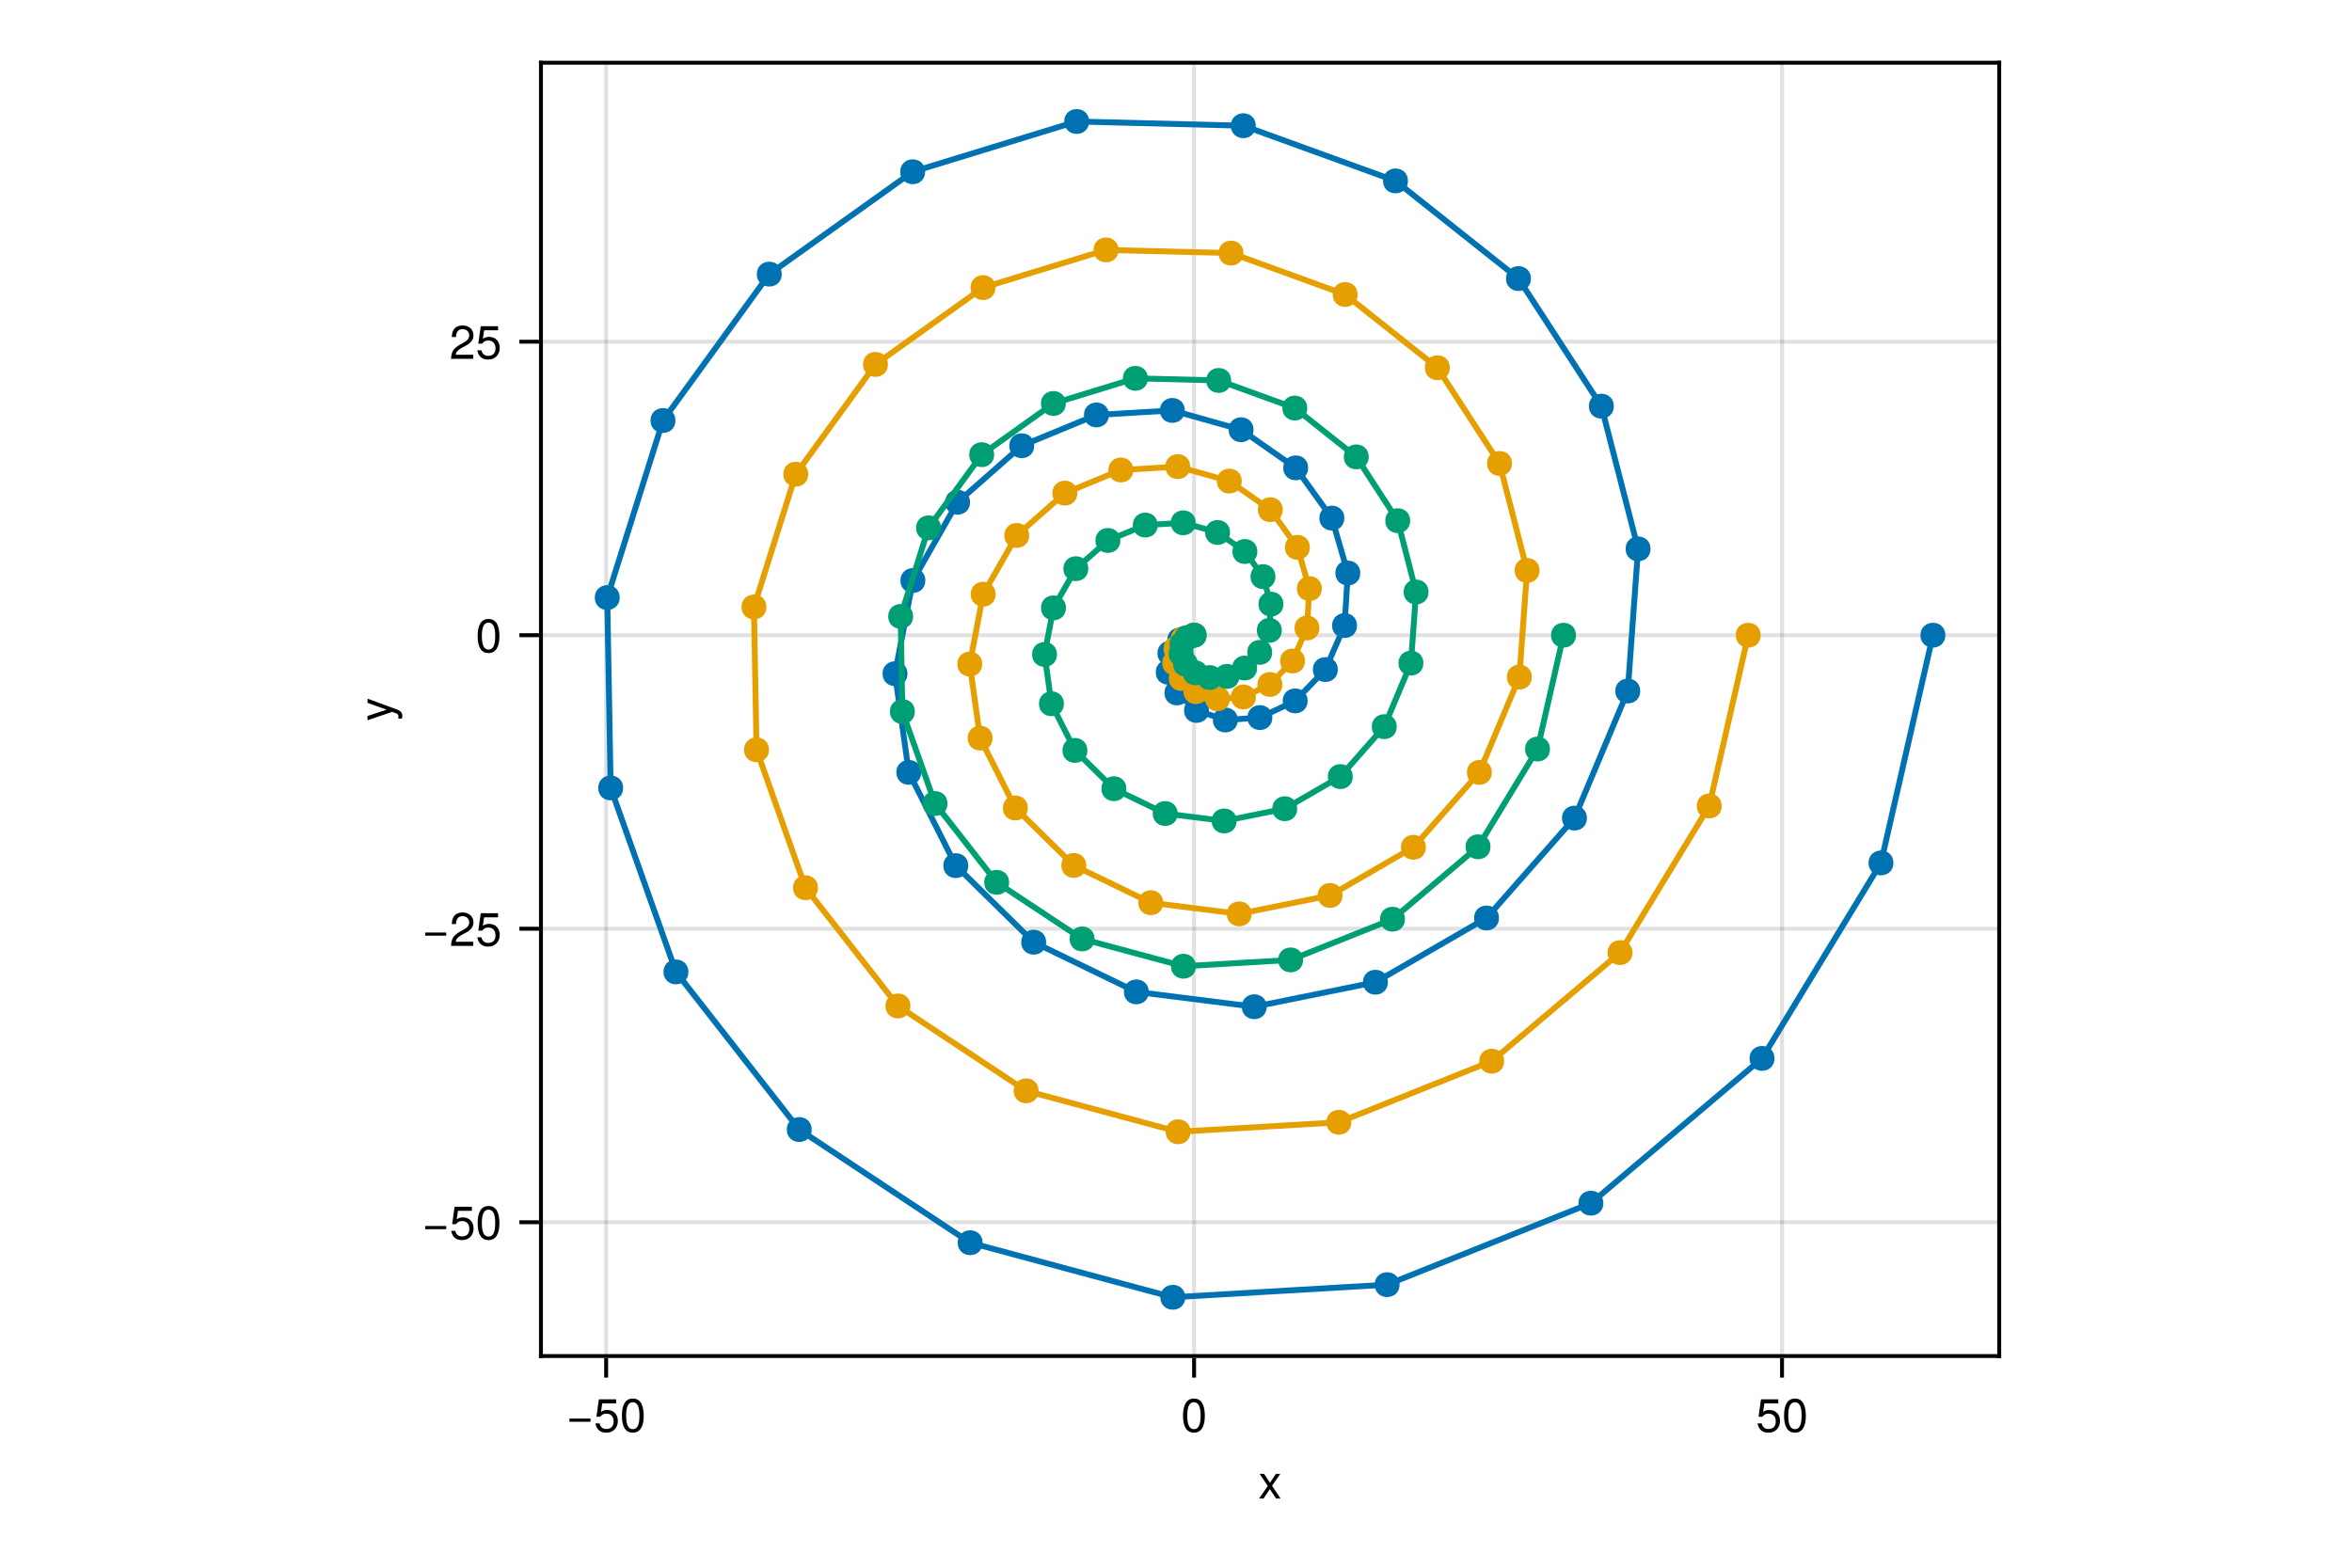 <?xml version="1.0" encoding="UTF-8"?>
<svg xmlns="http://www.w3.org/2000/svg" xmlns:xlink="http://www.w3.org/1999/xlink" width="600" height="400" viewBox="0 0 600 400">
<defs>
<g>
<g id="glyph-0-0-6cef083e">
<path d="M 5.672 0 C 5.672 0 4.516 0 4.516 0 C 4.516 0 2.938 -2.406 2.938 -2.406 C 2.938 -2.406 1.344 0 1.344 0 C 1.344 0 0.203 0 0.203 0 C 0.203 0 2.422 -3.203 2.422 -3.203 C 2.422 -3.203 0.328 -6.281 0.328 -6.281 C 0.328 -6.281 1.469 -6.281 1.469 -6.281 C 1.469 -6.281 2.969 -4.016 2.969 -4.016 C 2.969 -4.016 4.484 -6.281 4.484 -6.281 C 4.484 -6.281 5.609 -6.281 5.609 -6.281 C 5.609 -6.281 3.5 -3.25 3.5 -3.25 C 3.5 -3.25 5.672 0 5.672 0 Z M 5.672 0 "/>
</g>
<g id="glyph-1-0-6cef083e">
<path d="M 6.188 -2.594 C 6.188 -2.594 0.812 -2.594 0.812 -2.594 C 0.812 -2.594 0.812 -3.406 0.812 -3.406 C 0.812 -3.406 6.188 -3.406 6.188 -3.406 C 6.188 -3.406 6.188 -2.594 6.188 -2.594 Z M 6.188 -2.594 "/>
</g>
<g id="glyph-2-0-6cef083e">
<path d="M 6.156 -2.812 C 6.156 -1.016 4.953 0.188 3.234 0.188 C 1.734 0.188 0.766 -0.484 0.422 -2.188 C 0.422 -2.188 1.469 -2.188 1.469 -2.188 C 1.734 -1.219 2.297 -0.75 3.219 -0.75 C 4.375 -0.75 5.078 -1.453 5.078 -2.672 C 5.078 -3.938 4.359 -4.672 3.219 -4.672 C 2.562 -4.672 2.141 -4.469 1.656 -3.875 C 1.656 -3.875 0.688 -3.875 0.688 -3.875 C 0.688 -3.875 1.312 -8.328 1.312 -8.328 C 1.312 -8.328 5.719 -8.328 5.719 -8.328 C 5.719 -8.328 5.719 -7.281 5.719 -7.281 C 5.719 -7.281 2.172 -7.281 2.172 -7.281 C 2.172 -7.281 1.844 -5.094 1.844 -5.094 C 2.328 -5.453 2.812 -5.609 3.406 -5.609 C 5.047 -5.609 6.156 -4.5 6.156 -2.812 Z M 6.156 -2.812 "/>
</g>
<g id="glyph-2-1-6cef083e">
<path d="M 6.078 -4.094 C 6.078 -1.297 5.094 0.188 3.297 0.188 C 1.469 0.188 0.516 -1.297 0.516 -4.156 C 0.516 -7.016 1.469 -8.516 3.297 -8.516 C 5.141 -8.516 6.078 -7.047 6.078 -4.094 Z M 5 -4.188 C 5 -6.469 4.438 -7.578 3.297 -7.578 C 2.156 -7.578 1.594 -6.484 1.594 -4.156 C 1.594 -1.828 2.156 -0.703 3.281 -0.703 C 4.453 -0.703 5 -1.781 5 -4.188 Z M 5 -4.188 "/>
</g>
<g id="glyph-3-0-6cef083e">
<path d="M 6.078 -4.094 C 6.078 -1.297 5.094 0.188 3.297 0.188 C 1.469 0.188 0.516 -1.297 0.516 -4.156 C 0.516 -7.016 1.469 -8.516 3.297 -8.516 C 5.141 -8.516 6.078 -7.047 6.078 -4.094 Z M 5 -4.188 C 5 -6.469 4.438 -7.578 3.297 -7.578 C 2.156 -7.578 1.594 -6.484 1.594 -4.156 C 1.594 -1.828 2.156 -0.703 3.281 -0.703 C 4.453 -0.703 5 -1.781 5 -4.188 Z M 5 -4.188 "/>
</g>
<g id="glyph-3-1-6cef083e">
<path d="M 6.156 -2.812 C 6.156 -1.016 4.953 0.188 3.234 0.188 C 1.734 0.188 0.766 -0.484 0.422 -2.188 C 0.422 -2.188 1.469 -2.188 1.469 -2.188 C 1.734 -1.219 2.297 -0.75 3.219 -0.75 C 4.375 -0.75 5.078 -1.453 5.078 -2.672 C 5.078 -3.938 4.359 -4.672 3.219 -4.672 C 2.562 -4.672 2.141 -4.469 1.656 -3.875 C 1.656 -3.875 0.688 -3.875 0.688 -3.875 C 0.688 -3.875 1.312 -8.328 1.312 -8.328 C 1.312 -8.328 5.719 -8.328 5.719 -8.328 C 5.719 -8.328 5.719 -7.281 5.719 -7.281 C 5.719 -7.281 2.172 -7.281 2.172 -7.281 C 2.172 -7.281 1.844 -5.094 1.844 -5.094 C 2.328 -5.453 2.812 -5.609 3.406 -5.609 C 5.047 -5.609 6.156 -4.5 6.156 -2.812 Z M 6.156 -2.812 "/>
</g>
<g id="glyph-4-0-6cef083e">
<path d="M 6.078 -4.094 C 6.078 -1.297 5.094 0.188 3.297 0.188 C 1.469 0.188 0.516 -1.297 0.516 -4.156 C 0.516 -7.016 1.469 -8.516 3.297 -8.516 C 5.141 -8.516 6.078 -7.047 6.078 -4.094 Z M 5 -4.188 C 5 -6.469 4.438 -7.578 3.297 -7.578 C 2.156 -7.578 1.594 -6.484 1.594 -4.156 C 1.594 -1.828 2.156 -0.703 3.281 -0.703 C 4.453 -0.703 5 -1.781 5 -4.188 Z M 5 -4.188 "/>
</g>
<g id="glyph-5-0-6cef083e">
<path d="M -6.281 -5.734 C -6.281 -5.734 1.312 -2.938 1.312 -2.938 C 2.219 -2.609 2.609 -2.031 2.609 -1.312 C 2.609 -1.062 2.562 -0.859 2.453 -0.641 C 2.453 -0.641 1.562 -0.641 1.562 -0.641 C 1.609 -0.859 1.625 -1.031 1.625 -1.172 C 1.625 -1.609 1.469 -1.812 1.016 -1.984 C 1.016 -1.984 0.031 -2.359 0.031 -2.359 C 0.031 -2.359 -6.281 -0.234 -6.281 -0.234 C -6.281 -0.234 -6.281 -1.312 -6.281 -1.312 C -6.281 -1.312 -1.391 -2.922 -1.391 -2.922 C -1.391 -2.922 -6.281 -4.656 -6.281 -4.656 C -6.281 -4.656 -6.281 -5.734 -6.281 -5.734 Z M -6.281 -5.734 "/>
</g>
<g id="glyph-6-0-6cef083e">
<path d="M 6.188 -2.594 C 6.188 -2.594 0.812 -2.594 0.812 -2.594 C 0.812 -2.594 0.812 -3.406 0.812 -3.406 C 0.812 -3.406 6.188 -3.406 6.188 -3.406 C 6.188 -3.406 6.188 -2.594 6.188 -2.594 Z M 6.188 -2.594 "/>
</g>
<g id="glyph-6-1-6cef083e">
<path d="M 6.156 -2.812 C 6.156 -1.016 4.953 0.188 3.234 0.188 C 1.734 0.188 0.766 -0.484 0.422 -2.188 C 0.422 -2.188 1.469 -2.188 1.469 -2.188 C 1.734 -1.219 2.297 -0.75 3.219 -0.75 C 4.375 -0.75 5.078 -1.453 5.078 -2.672 C 5.078 -3.938 4.359 -4.672 3.219 -4.672 C 2.562 -4.672 2.141 -4.469 1.656 -3.875 C 1.656 -3.875 0.688 -3.875 0.688 -3.875 C 0.688 -3.875 1.312 -8.328 1.312 -8.328 C 1.312 -8.328 5.719 -8.328 5.719 -8.328 C 5.719 -8.328 5.719 -7.281 5.719 -7.281 C 5.719 -7.281 2.172 -7.281 2.172 -7.281 C 2.172 -7.281 1.844 -5.094 1.844 -5.094 C 2.328 -5.453 2.812 -5.609 3.406 -5.609 C 5.047 -5.609 6.156 -4.5 6.156 -2.812 Z M 6.156 -2.812 "/>
</g>
<g id="glyph-7-0-6cef083e">
<path d="M 6.078 -4.094 C 6.078 -1.297 5.094 0.188 3.297 0.188 C 1.469 0.188 0.516 -1.297 0.516 -4.156 C 0.516 -7.016 1.469 -8.516 3.297 -8.516 C 5.141 -8.516 6.078 -7.047 6.078 -4.094 Z M 5 -4.188 C 5 -6.469 4.438 -7.578 3.297 -7.578 C 2.156 -7.578 1.594 -6.484 1.594 -4.156 C 1.594 -1.828 2.156 -0.703 3.281 -0.703 C 4.453 -0.703 5 -1.781 5 -4.188 Z M 5 -4.188 "/>
</g>
<g id="glyph-8-0-6cef083e">
<path d="M 6.188 -2.594 C 6.188 -2.594 0.812 -2.594 0.812 -2.594 C 0.812 -2.594 0.812 -3.406 0.812 -3.406 C 0.812 -3.406 6.188 -3.406 6.188 -3.406 C 6.188 -3.406 6.188 -2.594 6.188 -2.594 Z M 6.188 -2.594 "/>
</g>
<g id="glyph-8-1-6cef083e">
<path d="M 6.125 -6.016 C 6.125 -4.969 5.516 -4.078 4.328 -3.438 C 4.328 -3.438 3.125 -2.797 3.125 -2.797 C 2.094 -2.188 1.703 -1.734 1.594 -1.047 C 1.594 -1.047 6.078 -1.047 6.078 -1.047 C 6.078 -1.047 6.078 0 6.078 0 C 6.078 0 0.406 0 0.406 0 C 0.5 -1.875 1.016 -2.672 2.797 -3.688 C 2.797 -3.688 3.906 -4.312 3.906 -4.312 C 4.656 -4.734 5.047 -5.312 5.047 -5.984 C 5.047 -6.906 4.328 -7.578 3.375 -7.578 C 2.328 -7.578 1.734 -6.984 1.656 -5.562 C 1.656 -5.562 0.594 -5.562 0.594 -5.562 C 0.656 -7.625 1.672 -8.516 3.406 -8.516 C 5.016 -8.516 6.125 -7.453 6.125 -6.016 Z M 6.125 -6.016 "/>
</g>
<g id="glyph-9-0-6cef083e">
<path d="M 6.156 -2.812 C 6.156 -1.016 4.953 0.188 3.234 0.188 C 1.734 0.188 0.766 -0.484 0.422 -2.188 C 0.422 -2.188 1.469 -2.188 1.469 -2.188 C 1.734 -1.219 2.297 -0.75 3.219 -0.75 C 4.375 -0.75 5.078 -1.453 5.078 -2.672 C 5.078 -3.938 4.359 -4.672 3.219 -4.672 C 2.562 -4.672 2.141 -4.469 1.656 -3.875 C 1.656 -3.875 0.688 -3.875 0.688 -3.875 C 0.688 -3.875 1.312 -8.328 1.312 -8.328 C 1.312 -8.328 5.719 -8.328 5.719 -8.328 C 5.719 -8.328 5.719 -7.281 5.719 -7.281 C 5.719 -7.281 2.172 -7.281 2.172 -7.281 C 2.172 -7.281 1.844 -5.094 1.844 -5.094 C 2.328 -5.453 2.812 -5.609 3.406 -5.609 C 5.047 -5.609 6.156 -4.5 6.156 -2.812 Z M 6.156 -2.812 "/>
</g>
<g id="glyph-10-0-6cef083e">
<path d="M 6.078 -4.094 C 6.078 -1.297 5.094 0.188 3.297 0.188 C 1.469 0.188 0.516 -1.297 0.516 -4.156 C 0.516 -7.016 1.469 -8.516 3.297 -8.516 C 5.141 -8.516 6.078 -7.047 6.078 -4.094 Z M 5 -4.188 C 5 -6.469 4.438 -7.578 3.297 -7.578 C 2.156 -7.578 1.594 -6.484 1.594 -4.156 C 1.594 -1.828 2.156 -0.703 3.281 -0.703 C 4.453 -0.703 5 -1.781 5 -4.188 Z M 5 -4.188 "/>
</g>
<g id="glyph-11-0-6cef083e">
<path d="M 6.125 -6.016 C 6.125 -4.969 5.516 -4.078 4.328 -3.438 C 4.328 -3.438 3.125 -2.797 3.125 -2.797 C 2.094 -2.188 1.703 -1.734 1.594 -1.047 C 1.594 -1.047 6.078 -1.047 6.078 -1.047 C 6.078 -1.047 6.078 0 6.078 0 C 6.078 0 0.406 0 0.406 0 C 0.5 -1.875 1.016 -2.672 2.797 -3.688 C 2.797 -3.688 3.906 -4.312 3.906 -4.312 C 4.656 -4.734 5.047 -5.312 5.047 -5.984 C 5.047 -6.906 4.328 -7.578 3.375 -7.578 C 2.328 -7.578 1.734 -6.984 1.656 -5.562 C 1.656 -5.562 0.594 -5.562 0.594 -5.562 C 0.656 -7.625 1.672 -8.516 3.406 -8.516 C 5.016 -8.516 6.125 -7.453 6.125 -6.016 Z M 6.125 -6.016 "/>
</g>
<g id="glyph-12-0-6cef083e">
<path d="M 6.156 -2.812 C 6.156 -1.016 4.953 0.188 3.234 0.188 C 1.734 0.188 0.766 -0.484 0.422 -2.188 C 0.422 -2.188 1.469 -2.188 1.469 -2.188 C 1.734 -1.219 2.297 -0.75 3.219 -0.75 C 4.375 -0.75 5.078 -1.453 5.078 -2.672 C 5.078 -3.938 4.359 -4.672 3.219 -4.672 C 2.562 -4.672 2.141 -4.469 1.656 -3.875 C 1.656 -3.875 0.688 -3.875 0.688 -3.875 C 0.688 -3.875 1.312 -8.328 1.312 -8.328 C 1.312 -8.328 5.719 -8.328 5.719 -8.328 C 5.719 -8.328 5.719 -7.281 5.719 -7.281 C 5.719 -7.281 2.172 -7.281 2.172 -7.281 C 2.172 -7.281 1.844 -5.094 1.844 -5.094 C 2.328 -5.453 2.812 -5.609 3.406 -5.609 C 5.047 -5.609 6.156 -4.5 6.156 -2.812 Z M 6.156 -2.812 "/>
</g>
</g>
</defs>
<rect x="-60" y="-40" width="720" height="480" fill="rgb(100%, 100%, 100%)" fill-opacity="1"/>
<path fill-rule="nonzero" fill="rgb(100%, 100%, 100%)" fill-opacity="1" d="M 138 346 L 510 346 L 510 16 L 138 16 Z M 138 346 "/>
<path fill="none" stroke-width="1" stroke-linecap="butt" stroke-linejoin="miter" stroke="rgb(0%, 0%, 0%)" stroke-opacity="0.12" stroke-miterlimit="1.155" d="M 154.629 346 L 154.629 16 "/>
<path fill="none" stroke-width="1" stroke-linecap="butt" stroke-linejoin="miter" stroke="rgb(0%, 0%, 0%)" stroke-opacity="0.12" stroke-miterlimit="1.155" d="M 304.613 346 L 304.613 16 "/>
<path fill="none" stroke-width="1" stroke-linecap="butt" stroke-linejoin="miter" stroke="rgb(0%, 0%, 0%)" stroke-opacity="0.12" stroke-miterlimit="1.155" d="M 454.598 346 L 454.598 16 "/>
<path fill="none" stroke-width="1" stroke-linecap="butt" stroke-linejoin="miter" stroke="rgb(0%, 0%, 0%)" stroke-opacity="0.12" stroke-miterlimit="1.155" d="M 138 311.855 L 510 311.855 "/>
<path fill="none" stroke-width="1" stroke-linecap="butt" stroke-linejoin="miter" stroke="rgb(0%, 0%, 0%)" stroke-opacity="0.12" stroke-miterlimit="1.155" d="M 138 236.965 L 510 236.965 "/>
<path fill="none" stroke-width="1" stroke-linecap="butt" stroke-linejoin="miter" stroke="rgb(0%, 0%, 0%)" stroke-opacity="0.12" stroke-miterlimit="1.155" d="M 138 162.074 L 510 162.074 "/>
<path fill="none" stroke-width="1" stroke-linecap="butt" stroke-linejoin="miter" stroke="rgb(0%, 0%, 0%)" stroke-opacity="0.12" stroke-miterlimit="1.155" d="M 138 87.184 L 510 87.184 "/>
<g fill="rgb(0%, 0%, 0%)" fill-opacity="1">
<use xlink:href="#glyph-0-0-6cef083e" x="321" y="382.344"/>
</g>
<g fill="rgb(0%, 0%, 0%)" fill-opacity="1">
<use xlink:href="#glyph-1-0-6cef083e" x="144.452" y="365.364"/>
</g>
<g fill="rgb(0%, 0%, 0%)" fill-opacity="1">
<use xlink:href="#glyph-2-0-6cef083e" x="151.46" y="365.364"/>
</g>
<g fill="rgb(0%, 0%, 0%)" fill-opacity="1">
<use xlink:href="#glyph-2-1-6cef083e" x="158.132" y="365.364"/>
</g>
<g fill="rgb(0%, 0%, 0%)" fill-opacity="1">
<use xlink:href="#glyph-3-0-6cef083e" x="301.277" y="365.364"/>
</g>
<g fill="rgb(0%, 0%, 0%)" fill-opacity="1">
<use xlink:href="#glyph-3-1-6cef083e" x="447.927" y="365.364"/>
</g>
<g fill="rgb(0%, 0%, 0%)" fill-opacity="1">
<use xlink:href="#glyph-4-0-6cef083e" x="454.599" y="365.364"/>
</g>
<g fill="rgb(0%, 0%, 0%)" fill-opacity="1">
<use xlink:href="#glyph-5-0-6cef083e" x="100.032" y="184"/>
</g>
<g fill="rgb(0%, 0%, 0%)" fill-opacity="1">
<use xlink:href="#glyph-6-0-6cef083e" x="107.648" y="316.228"/>
</g>
<g fill="rgb(0%, 0%, 0%)" fill-opacity="1">
<use xlink:href="#glyph-6-1-6cef083e" x="114.656" y="316.228"/>
</g>
<g fill="rgb(0%, 0%, 0%)" fill-opacity="1">
<use xlink:href="#glyph-7-0-6cef083e" x="121.328" y="316.228"/>
</g>
<g fill="rgb(0%, 0%, 0%)" fill-opacity="1">
<use xlink:href="#glyph-8-0-6cef083e" x="107.648" y="241.337"/>
</g>
<g fill="rgb(0%, 0%, 0%)" fill-opacity="1">
<use xlink:href="#glyph-8-1-6cef083e" x="114.656" y="241.337"/>
</g>
<g fill="rgb(0%, 0%, 0%)" fill-opacity="1">
<use xlink:href="#glyph-9-0-6cef083e" x="121.328" y="241.337"/>
</g>
<g fill="rgb(0%, 0%, 0%)" fill-opacity="1">
<use xlink:href="#glyph-10-0-6cef083e" x="121.328" y="166.446"/>
</g>
<g fill="rgb(0%, 0%, 0%)" fill-opacity="1">
<use xlink:href="#glyph-11-0-6cef083e" x="114.656" y="91.556"/>
</g>
<g fill="rgb(0%, 0%, 0%)" fill-opacity="1">
<use xlink:href="#glyph-12-0-6cef083e" x="121.328" y="91.556"/>
</g>
<path fill="none" stroke-width="1.5" stroke-linecap="butt" stroke-linejoin="miter" stroke="rgb(0%, 44.706%, 69.804%)" stroke-opacity="1" stroke-miterlimit="2" d="M 304.613 162.074 L 300.965 163.281 L 298.449 166.668 L 298.012 171.523 L 300.234 176.801 L 305.23 181.27 L 312.586 183.703 L 321.402 183.094 L 330.402 178.836 L 338.102 170.84 L 343 159.613 L 343.832 146.215 L 339.762 132.191 L 330.535 119.371 L 316.598 109.645 L 299.074 104.719 L 279.703 105.871 L 260.652 113.73 L 244.285 128.145 L 232.879 148.121 L 228.316 171.898 L 231.836 197.07 L 243.824 220.863 L 263.691 240.402 L 289.879 253.082 L 319.961 256.871 L 350.871 250.617 L 379.219 234.223 L 401.648 208.738 L 415.246 176.316 L 417.879 140.043 L 408.512 103.637 L 387.363 71.078 L 355.996 46.16 L 317.172 32.074 L 274.656 31 L 232.828 43.82 L 196.246 69.941 L 169.129 107.297 L 154.91 152.473 L 155.785 201.047 L 172.441 247.988 L 203.887 288.207 L 247.492 317.082 L 299.188 331 L 353.863 327.785 L 405.844 306.996 L 449.496 270.055 L 479.84 220.172 L 493.09 162.074 "/>
<path fill-rule="nonzero" fill="rgb(0%, 44.706%, 69.804%)" fill-opacity="1" d="M 307.785 162.074 C 307.785 157.844 301.441 157.844 301.441 162.074 C 301.441 166.301 307.785 166.301 307.785 162.074 Z M 307.785 162.074 "/>
<path fill-rule="nonzero" fill="rgb(0%, 44.706%, 69.804%)" fill-opacity="1" d="M 304.137 163.281 C 304.137 159.055 297.789 159.055 297.789 163.281 C 297.789 167.512 304.137 167.512 304.137 163.281 Z M 304.137 163.281 "/>
<path fill-rule="nonzero" fill="rgb(0%, 44.706%, 69.804%)" fill-opacity="1" d="M 301.621 166.668 C 301.621 162.438 295.277 162.438 295.277 166.668 C 295.277 170.898 301.621 170.898 301.621 166.668 Z M 301.621 166.668 "/>
<path fill-rule="nonzero" fill="rgb(0%, 44.706%, 69.804%)" fill-opacity="1" d="M 301.184 171.523 C 301.184 167.293 294.84 167.293 294.84 171.523 C 294.84 175.754 301.184 175.754 301.184 171.523 Z M 301.184 171.523 "/>
<path fill-rule="nonzero" fill="rgb(0%, 44.706%, 69.804%)" fill-opacity="1" d="M 303.41 176.801 C 303.41 172.574 297.062 172.574 297.062 176.801 C 297.062 181.031 303.41 181.031 303.41 176.801 Z M 303.41 176.801 "/>
<path fill-rule="nonzero" fill="rgb(0%, 44.706%, 69.804%)" fill-opacity="1" d="M 308.402 181.27 C 308.402 177.039 302.059 177.039 302.059 181.27 C 302.059 185.5 308.402 185.5 308.402 181.27 Z M 308.402 181.27 "/>
<path fill-rule="nonzero" fill="rgb(0%, 44.706%, 69.804%)" fill-opacity="1" d="M 315.758 183.703 C 315.758 179.473 309.41 179.473 309.41 183.703 C 309.41 187.934 315.758 187.934 315.758 183.703 Z M 315.758 183.703 "/>
<path fill-rule="nonzero" fill="rgb(0%, 44.706%, 69.804%)" fill-opacity="1" d="M 324.574 183.094 C 324.574 178.863 318.23 178.863 318.23 183.094 C 318.23 187.324 324.574 187.324 324.574 183.094 Z M 324.574 183.094 "/>
<path fill-rule="nonzero" fill="rgb(0%, 44.706%, 69.804%)" fill-opacity="1" d="M 333.574 178.836 C 333.574 174.605 327.23 174.605 327.23 178.836 C 327.23 183.066 333.574 183.066 333.574 178.836 Z M 333.574 178.836 "/>
<path fill-rule="nonzero" fill="rgb(0%, 44.706%, 69.804%)" fill-opacity="1" d="M 341.273 170.84 C 341.273 166.613 334.926 166.613 334.926 170.84 C 334.926 175.07 341.273 175.07 341.273 170.84 Z M 341.273 170.84 "/>
<path fill-rule="nonzero" fill="rgb(0%, 44.706%, 69.804%)" fill-opacity="1" d="M 346.172 159.613 C 346.172 155.383 339.828 155.383 339.828 159.613 C 339.828 163.84 346.172 163.84 346.172 159.613 Z M 346.172 159.613 "/>
<path fill-rule="nonzero" fill="rgb(0%, 44.706%, 69.804%)" fill-opacity="1" d="M 347.004 146.215 C 347.004 141.984 340.66 141.984 340.66 146.215 C 340.66 150.445 347.004 150.445 347.004 146.215 Z M 347.004 146.215 "/>
<path fill-rule="nonzero" fill="rgb(0%, 44.706%, 69.804%)" fill-opacity="1" d="M 342.934 132.191 C 342.934 127.961 336.586 127.961 336.586 132.191 C 336.586 136.422 342.934 136.422 342.934 132.191 Z M 342.934 132.191 "/>
<path fill-rule="nonzero" fill="rgb(0%, 44.706%, 69.804%)" fill-opacity="1" d="M 333.707 119.371 C 333.707 115.141 327.363 115.141 327.363 119.371 C 327.363 123.602 333.707 123.602 333.707 119.371 Z M 333.707 119.371 "/>
<path fill-rule="nonzero" fill="rgb(0%, 44.706%, 69.804%)" fill-opacity="1" d="M 319.77 109.645 C 319.77 105.414 313.426 105.414 313.426 109.645 C 313.426 113.875 319.77 113.875 319.77 109.645 Z M 319.77 109.645 "/>
<path fill-rule="nonzero" fill="rgb(0%, 44.706%, 69.804%)" fill-opacity="1" d="M 302.246 104.719 C 302.246 100.488 295.902 100.488 295.902 104.719 C 295.902 108.949 302.246 108.949 302.246 104.719 Z M 302.246 104.719 "/>
<path fill-rule="nonzero" fill="rgb(0%, 44.706%, 69.804%)" fill-opacity="1" d="M 282.875 105.871 C 282.875 101.645 276.527 101.645 276.527 105.871 C 276.527 110.102 282.875 110.102 282.875 105.871 Z M 282.875 105.871 "/>
<path fill-rule="nonzero" fill="rgb(0%, 44.706%, 69.804%)" fill-opacity="1" d="M 263.824 113.73 C 263.824 109.5 257.48 109.5 257.48 113.73 C 257.48 117.961 263.824 117.961 263.824 113.73 Z M 263.824 113.73 "/>
<path fill-rule="nonzero" fill="rgb(0%, 44.706%, 69.804%)" fill-opacity="1" d="M 247.457 128.145 C 247.457 123.914 241.113 123.914 241.113 128.145 C 241.113 132.375 247.457 132.375 247.457 128.145 Z M 247.457 128.145 "/>
<path fill-rule="nonzero" fill="rgb(0%, 44.706%, 69.804%)" fill-opacity="1" d="M 236.051 148.121 C 236.051 143.891 229.707 143.891 229.707 148.121 C 229.707 152.352 236.051 152.352 236.051 148.121 Z M 236.051 148.121 "/>
<path fill-rule="nonzero" fill="rgb(0%, 44.706%, 69.804%)" fill-opacity="1" d="M 231.488 171.898 C 231.488 167.668 225.145 167.668 225.145 171.898 C 225.145 176.125 231.488 176.125 231.488 171.898 Z M 231.488 171.898 "/>
<path fill-rule="nonzero" fill="rgb(0%, 44.706%, 69.804%)" fill-opacity="1" d="M 235.008 197.07 C 235.008 192.844 228.664 192.844 228.664 197.07 C 228.664 201.301 235.008 201.301 235.008 197.07 Z M 235.008 197.07 "/>
<path fill-rule="nonzero" fill="rgb(0%, 44.706%, 69.804%)" fill-opacity="1" d="M 246.996 220.863 C 246.996 216.633 240.652 216.633 240.652 220.863 C 240.652 225.094 246.996 225.094 246.996 220.863 Z M 246.996 220.863 "/>
<path fill-rule="nonzero" fill="rgb(0%, 44.706%, 69.804%)" fill-opacity="1" d="M 266.867 240.402 C 266.867 236.172 260.52 236.172 260.52 240.402 C 260.52 244.633 266.867 244.633 266.867 240.402 Z M 266.867 240.402 "/>
<path fill-rule="nonzero" fill="rgb(0%, 44.706%, 69.804%)" fill-opacity="1" d="M 293.051 253.082 C 293.051 248.852 286.707 248.852 286.707 253.082 C 286.707 257.309 293.051 257.309 293.051 253.082 Z M 293.051 253.082 "/>
<path fill-rule="nonzero" fill="rgb(0%, 44.706%, 69.804%)" fill-opacity="1" d="M 323.133 256.871 C 323.133 252.641 316.789 252.641 316.789 256.871 C 316.789 261.102 323.133 261.102 323.133 256.871 Z M 323.133 256.871 "/>
<path fill-rule="nonzero" fill="rgb(0%, 44.706%, 69.804%)" fill-opacity="1" d="M 354.043 250.617 C 354.043 246.391 347.699 246.391 347.699 250.617 C 347.699 254.848 354.043 254.848 354.043 250.617 Z M 354.043 250.617 "/>
<path fill-rule="nonzero" fill="rgb(0%, 44.706%, 69.804%)" fill-opacity="1" d="M 382.391 234.223 C 382.391 229.992 376.047 229.992 376.047 234.223 C 376.047 238.453 382.391 238.453 382.391 234.223 Z M 382.391 234.223 "/>
<path fill-rule="nonzero" fill="rgb(0%, 44.706%, 69.804%)" fill-opacity="1" d="M 404.82 208.738 C 404.82 204.508 398.477 204.508 398.477 208.738 C 398.477 212.969 404.82 212.969 404.82 208.738 Z M 404.82 208.738 "/>
<path fill-rule="nonzero" fill="rgb(0%, 44.706%, 69.804%)" fill-opacity="1" d="M 418.418 176.316 C 418.418 172.086 412.074 172.086 412.074 176.316 C 412.074 180.547 418.418 180.547 418.418 176.316 Z M 418.418 176.316 "/>
<path fill-rule="nonzero" fill="rgb(0%, 44.706%, 69.804%)" fill-opacity="1" d="M 421.051 140.043 C 421.051 135.812 414.707 135.812 414.707 140.043 C 414.707 144.273 421.051 144.273 421.051 140.043 Z M 421.051 140.043 "/>
<path fill-rule="nonzero" fill="rgb(0%, 44.706%, 69.804%)" fill-opacity="1" d="M 411.684 103.637 C 411.684 99.41 405.336 99.41 405.336 103.637 C 405.336 107.867 411.684 107.867 411.684 103.637 Z M 411.684 103.637 "/>
<path fill-rule="nonzero" fill="rgb(0%, 44.706%, 69.804%)" fill-opacity="1" d="M 390.539 71.078 C 390.539 66.848 384.191 66.848 384.191 71.078 C 384.191 75.309 390.539 75.309 390.539 71.078 Z M 390.539 71.078 "/>
<path fill-rule="nonzero" fill="rgb(0%, 44.706%, 69.804%)" fill-opacity="1" d="M 359.168 46.16 C 359.168 41.93 352.82 41.93 352.82 46.16 C 352.82 50.391 359.168 50.391 359.168 46.16 Z M 359.168 46.16 "/>
<path fill-rule="nonzero" fill="rgb(0%, 44.706%, 69.804%)" fill-opacity="1" d="M 320.344 32.074 C 320.344 27.844 314 27.844 314 32.074 C 314 36.305 320.344 36.305 320.344 32.074 Z M 320.344 32.074 "/>
<path fill-rule="nonzero" fill="rgb(0%, 44.706%, 69.804%)" fill-opacity="1" d="M 277.828 31 C 277.828 26.77 271.484 26.77 271.484 31 C 271.484 35.23 277.828 35.23 277.828 31 Z M 277.828 31 "/>
<path fill-rule="nonzero" fill="rgb(0%, 44.706%, 69.804%)" fill-opacity="1" d="M 236.004 43.82 C 236.004 39.59 229.656 39.59 229.656 43.82 C 229.656 48.051 236.004 48.051 236.004 43.82 Z M 236.004 43.82 "/>
<path fill-rule="nonzero" fill="rgb(0%, 44.706%, 69.804%)" fill-opacity="1" d="M 199.418 69.941 C 199.418 65.711 193.07 65.711 193.07 69.941 C 193.07 74.172 199.418 74.172 199.418 69.941 Z M 199.418 69.941 "/>
<path fill-rule="nonzero" fill="rgb(0%, 44.706%, 69.804%)" fill-opacity="1" d="M 172.301 107.297 C 172.301 103.066 165.957 103.066 165.957 107.297 C 165.957 111.527 172.301 111.527 172.301 107.297 Z M 172.301 107.297 "/>
<path fill-rule="nonzero" fill="rgb(0%, 44.706%, 69.804%)" fill-opacity="1" d="M 158.082 152.473 C 158.082 148.246 151.738 148.246 151.738 152.473 C 151.738 156.703 158.082 156.703 158.082 152.473 Z M 158.082 152.473 "/>
<path fill-rule="nonzero" fill="rgb(0%, 44.706%, 69.804%)" fill-opacity="1" d="M 158.957 201.047 C 158.957 196.816 152.613 196.816 152.613 201.047 C 152.613 205.277 158.957 205.277 158.957 201.047 Z M 158.957 201.047 "/>
<path fill-rule="nonzero" fill="rgb(0%, 44.706%, 69.804%)" fill-opacity="1" d="M 175.613 247.988 C 175.613 243.758 169.27 243.758 169.27 247.988 C 169.27 252.219 175.613 252.219 175.613 247.988 Z M 175.613 247.988 "/>
<path fill-rule="nonzero" fill="rgb(0%, 44.706%, 69.804%)" fill-opacity="1" d="M 207.059 288.207 C 207.059 283.977 200.715 283.977 200.715 288.207 C 200.715 292.438 207.059 292.438 207.059 288.207 Z M 207.059 288.207 "/>
<path fill-rule="nonzero" fill="rgb(0%, 44.706%, 69.804%)" fill-opacity="1" d="M 250.664 317.082 C 250.664 312.852 244.316 312.852 244.316 317.082 C 244.316 321.312 250.664 321.312 250.664 317.082 Z M 250.664 317.082 "/>
<path fill-rule="nonzero" fill="rgb(0%, 44.706%, 69.804%)" fill-opacity="1" d="M 302.363 331 C 302.363 326.77 296.016 326.77 296.016 331 C 296.016 335.23 302.363 335.23 302.363 331 Z M 302.363 331 "/>
<path fill-rule="nonzero" fill="rgb(0%, 44.706%, 69.804%)" fill-opacity="1" d="M 357.035 327.785 C 357.035 323.555 350.691 323.555 350.691 327.785 C 350.691 332.012 357.035 332.012 357.035 327.785 Z M 357.035 327.785 "/>
<path fill-rule="nonzero" fill="rgb(0%, 44.706%, 69.804%)" fill-opacity="1" d="M 409.016 306.996 C 409.016 302.766 402.672 302.766 402.672 306.996 C 402.672 311.223 409.016 311.223 409.016 306.996 Z M 409.016 306.996 "/>
<path fill-rule="nonzero" fill="rgb(0%, 44.706%, 69.804%)" fill-opacity="1" d="M 452.668 270.055 C 452.668 265.824 446.324 265.824 446.324 270.055 C 446.324 274.285 452.668 274.285 452.668 270.055 Z M 452.668 270.055 "/>
<path fill-rule="nonzero" fill="rgb(0%, 44.706%, 69.804%)" fill-opacity="1" d="M 483.012 220.172 C 483.012 215.941 476.668 215.941 476.668 220.172 C 476.668 224.402 483.012 224.402 483.012 220.172 Z M 483.012 220.172 "/>
<path fill-rule="nonzero" fill="rgb(0%, 44.706%, 69.804%)" fill-opacity="1" d="M 496.262 162.074 C 496.262 157.844 489.918 157.844 489.918 162.074 C 489.918 166.301 496.262 166.301 496.262 162.074 Z M 496.262 162.074 "/>
<path fill="none" stroke-width="1.5" stroke-linecap="butt" stroke-linejoin="miter" stroke="rgb(90.196%, 62.353%, 0%)" stroke-opacity="1" stroke-miterlimit="2" d="M 304.613 162.074 L 301.875 162.98 L 299.988 165.52 L 299.66 169.16 L 301.332 173.121 L 305.074 176.469 L 310.59 178.293 L 317.203 177.84 L 323.957 174.645 L 329.727 168.648 L 333.402 160.227 L 334.027 150.18 L 330.973 139.664 L 324.055 130.047 L 313.602 122.75 L 300.457 119.059 L 285.93 119.922 L 271.641 125.816 L 259.367 136.625 L 250.812 151.609 L 247.391 169.441 L 250.031 188.32 L 259.023 206.164 L 273.922 220.82 L 293.562 230.328 L 316.125 233.172 L 339.309 228.48 L 360.566 216.188 L 377.391 197.07 L 387.586 172.758 L 389.562 145.551 L 382.535 118.246 L 366.676 93.828 L 343.148 75.141 L 314.031 64.574 L 282.145 63.77 L 250.777 73.383 L 223.336 92.977 L 203 120.988 L 192.336 154.875 L 192.992 191.305 L 205.484 226.512 L 229.07 256.672 L 261.77 278.328 L 300.547 288.77 L 341.551 286.355 L 380.535 270.766 L 413.277 243.059 L 436.031 205.648 L 445.973 162.074 "/>
<path fill-rule="nonzero" fill="rgb(90.196%, 62.353%, 0%)" fill-opacity="1" d="M 307.785 162.074 C 307.785 157.844 301.441 157.844 301.441 162.074 C 301.441 166.301 307.785 166.301 307.785 162.074 Z M 307.785 162.074 "/>
<path fill-rule="nonzero" fill="rgb(90.196%, 62.353%, 0%)" fill-opacity="1" d="M 305.047 162.98 C 305.047 158.75 298.703 158.75 298.703 162.98 C 298.703 167.211 305.047 167.211 305.047 162.98 Z M 305.047 162.98 "/>
<path fill-rule="nonzero" fill="rgb(90.196%, 62.353%, 0%)" fill-opacity="1" d="M 303.16 165.52 C 303.16 161.289 296.816 161.289 296.816 165.52 C 296.816 169.75 303.16 169.75 303.16 165.52 Z M 303.16 165.52 "/>
<path fill-rule="nonzero" fill="rgb(90.196%, 62.353%, 0%)" fill-opacity="1" d="M 302.836 169.16 C 302.836 164.93 296.488 164.93 296.488 169.16 C 296.488 173.391 302.836 173.391 302.836 169.16 Z M 302.836 169.16 "/>
<path fill-rule="nonzero" fill="rgb(90.196%, 62.353%, 0%)" fill-opacity="1" d="M 304.504 173.121 C 304.504 168.891 298.156 168.891 298.156 173.121 C 298.156 177.352 304.504 177.352 304.504 173.121 Z M 304.504 173.121 "/>
<path fill-rule="nonzero" fill="rgb(90.196%, 62.353%, 0%)" fill-opacity="1" d="M 308.25 176.469 C 308.25 172.238 301.902 172.238 301.902 176.469 C 301.902 180.699 308.25 180.699 308.25 176.469 Z M 308.25 176.469 "/>
<path fill-rule="nonzero" fill="rgb(90.196%, 62.353%, 0%)" fill-opacity="1" d="M 313.766 178.293 C 313.766 174.062 307.418 174.062 307.418 178.293 C 307.418 182.523 313.766 182.523 313.766 178.293 Z M 313.766 178.293 "/>
<path fill-rule="nonzero" fill="rgb(90.196%, 62.353%, 0%)" fill-opacity="1" d="M 320.375 177.84 C 320.375 173.609 314.031 173.609 314.031 177.84 C 314.031 182.07 320.375 182.07 320.375 177.84 Z M 320.375 177.84 "/>
<path fill-rule="nonzero" fill="rgb(90.196%, 62.353%, 0%)" fill-opacity="1" d="M 327.129 174.645 C 327.129 170.414 320.781 170.414 320.781 174.645 C 320.781 178.875 327.129 178.875 327.129 174.645 Z M 327.129 174.645 "/>
<path fill-rule="nonzero" fill="rgb(90.196%, 62.353%, 0%)" fill-opacity="1" d="M 332.902 168.648 C 332.902 164.418 326.555 164.418 326.555 168.648 C 326.555 172.879 332.902 172.879 332.902 168.648 Z M 332.902 168.648 "/>
<path fill-rule="nonzero" fill="rgb(90.196%, 62.353%, 0%)" fill-opacity="1" d="M 336.574 160.227 C 336.574 155.996 330.23 155.996 330.23 160.227 C 330.23 164.457 336.574 164.457 336.574 160.227 Z M 336.574 160.227 "/>
<path fill-rule="nonzero" fill="rgb(90.196%, 62.353%, 0%)" fill-opacity="1" d="M 337.199 150.18 C 337.199 145.949 330.855 145.949 330.855 150.18 C 330.855 154.41 337.199 154.41 337.199 150.18 Z M 337.199 150.18 "/>
<path fill-rule="nonzero" fill="rgb(90.196%, 62.353%, 0%)" fill-opacity="1" d="M 334.145 139.664 C 334.145 135.434 327.801 135.434 327.801 139.664 C 327.801 143.891 334.145 143.891 334.145 139.664 Z M 334.145 139.664 "/>
<path fill-rule="nonzero" fill="rgb(90.196%, 62.353%, 0%)" fill-opacity="1" d="M 327.227 130.047 C 327.227 125.816 320.883 125.816 320.883 130.047 C 320.883 134.277 327.227 134.277 327.227 130.047 Z M 327.227 130.047 "/>
<path fill-rule="nonzero" fill="rgb(90.196%, 62.353%, 0%)" fill-opacity="1" d="M 316.773 122.75 C 316.773 118.52 310.43 118.52 310.43 122.75 C 310.43 126.98 316.773 126.98 316.773 122.75 Z M 316.773 122.75 "/>
<path fill-rule="nonzero" fill="rgb(90.196%, 62.353%, 0%)" fill-opacity="1" d="M 303.629 119.059 C 303.629 114.828 297.285 114.828 297.285 119.059 C 297.285 123.289 303.629 123.289 303.629 119.059 Z M 303.629 119.059 "/>
<path fill-rule="nonzero" fill="rgb(90.196%, 62.353%, 0%)" fill-opacity="1" d="M 289.102 119.922 C 289.102 115.691 282.758 115.691 282.758 119.922 C 282.758 124.152 289.102 124.152 289.102 119.922 Z M 289.102 119.922 "/>
<path fill-rule="nonzero" fill="rgb(90.196%, 62.353%, 0%)" fill-opacity="1" d="M 274.816 125.816 C 274.816 121.586 268.469 121.586 268.469 125.816 C 268.469 130.047 274.816 130.047 274.816 125.816 Z M 274.816 125.816 "/>
<path fill-rule="nonzero" fill="rgb(90.196%, 62.353%, 0%)" fill-opacity="1" d="M 262.539 136.625 C 262.539 132.395 256.195 132.395 256.195 136.625 C 256.195 140.855 262.539 140.855 262.539 136.625 Z M 262.539 136.625 "/>
<path fill-rule="nonzero" fill="rgb(90.196%, 62.353%, 0%)" fill-opacity="1" d="M 253.984 151.609 C 253.984 147.379 247.641 147.379 247.641 151.609 C 247.641 155.84 253.984 155.84 253.984 151.609 Z M 253.984 151.609 "/>
<path fill-rule="nonzero" fill="rgb(90.196%, 62.353%, 0%)" fill-opacity="1" d="M 250.562 169.441 C 250.562 165.211 244.219 165.211 244.219 169.441 C 244.219 173.672 250.562 173.672 250.562 169.441 Z M 250.562 169.441 "/>
<path fill-rule="nonzero" fill="rgb(90.196%, 62.353%, 0%)" fill-opacity="1" d="M 253.203 188.32 C 253.203 184.094 246.859 184.094 246.859 188.32 C 246.859 192.551 253.203 192.551 253.203 188.32 Z M 253.203 188.32 "/>
<path fill-rule="nonzero" fill="rgb(90.196%, 62.353%, 0%)" fill-opacity="1" d="M 262.195 206.164 C 262.195 201.934 255.848 201.934 255.848 206.164 C 255.848 210.395 262.195 210.395 262.195 206.164 Z M 262.195 206.164 "/>
<path fill-rule="nonzero" fill="rgb(90.196%, 62.353%, 0%)" fill-opacity="1" d="M 277.098 220.82 C 277.098 216.59 270.75 216.59 270.75 220.82 C 270.75 225.051 277.098 225.051 277.098 220.82 Z M 277.098 220.82 "/>
<path fill-rule="nonzero" fill="rgb(90.196%, 62.353%, 0%)" fill-opacity="1" d="M 296.734 230.328 C 296.734 226.098 290.391 226.098 290.391 230.328 C 290.391 234.559 296.734 234.559 296.734 230.328 Z M 296.734 230.328 "/>
<path fill-rule="nonzero" fill="rgb(90.196%, 62.353%, 0%)" fill-opacity="1" d="M 319.297 233.172 C 319.297 228.941 312.953 228.941 312.953 233.172 C 312.953 237.402 319.297 237.402 319.297 233.172 Z M 319.297 233.172 "/>
<path fill-rule="nonzero" fill="rgb(90.196%, 62.353%, 0%)" fill-opacity="1" d="M 342.48 228.48 C 342.48 224.254 336.133 224.254 336.133 228.48 C 336.133 232.711 342.48 232.711 342.48 228.48 Z M 342.48 228.48 "/>
<path fill-rule="nonzero" fill="rgb(90.196%, 62.353%, 0%)" fill-opacity="1" d="M 363.738 216.188 C 363.738 211.957 357.395 211.957 357.395 216.188 C 357.395 220.418 363.738 220.418 363.738 216.188 Z M 363.738 216.188 "/>
<path fill-rule="nonzero" fill="rgb(90.196%, 62.353%, 0%)" fill-opacity="1" d="M 380.562 197.07 C 380.562 192.844 374.219 192.844 374.219 197.07 C 374.219 201.301 380.562 201.301 380.562 197.07 Z M 380.562 197.07 "/>
<path fill-rule="nonzero" fill="rgb(90.196%, 62.353%, 0%)" fill-opacity="1" d="M 390.762 172.758 C 390.762 168.527 384.414 168.527 384.414 172.758 C 384.414 176.984 390.762 176.984 390.762 172.758 Z M 390.762 172.758 "/>
<path fill-rule="nonzero" fill="rgb(90.196%, 62.353%, 0%)" fill-opacity="1" d="M 392.734 145.551 C 392.734 141.32 386.391 141.32 386.391 145.551 C 386.391 149.781 392.734 149.781 392.734 145.551 Z M 392.734 145.551 "/>
<path fill-rule="nonzero" fill="rgb(90.196%, 62.353%, 0%)" fill-opacity="1" d="M 385.707 118.246 C 385.707 114.016 379.363 114.016 379.363 118.246 C 379.363 122.477 385.707 122.477 385.707 118.246 Z M 385.707 118.246 "/>
<path fill-rule="nonzero" fill="rgb(90.196%, 62.353%, 0%)" fill-opacity="1" d="M 369.852 93.828 C 369.852 89.598 363.504 89.598 363.504 93.828 C 363.504 98.055 369.852 98.055 369.852 93.828 Z M 369.852 93.828 "/>
<path fill-rule="nonzero" fill="rgb(90.196%, 62.353%, 0%)" fill-opacity="1" d="M 346.32 75.141 C 346.32 70.91 339.977 70.91 339.977 75.141 C 339.977 79.367 346.32 79.367 346.32 75.141 Z M 346.32 75.141 "/>
<path fill-rule="nonzero" fill="rgb(90.196%, 62.353%, 0%)" fill-opacity="1" d="M 317.203 64.574 C 317.203 60.344 310.859 60.344 310.859 64.574 C 310.859 68.805 317.203 68.805 317.203 64.574 Z M 317.203 64.574 "/>
<path fill-rule="nonzero" fill="rgb(90.196%, 62.353%, 0%)" fill-opacity="1" d="M 285.316 63.77 C 285.316 59.539 278.973 59.539 278.973 63.77 C 278.973 68 285.316 68 285.316 63.77 Z M 285.316 63.77 "/>
<path fill-rule="nonzero" fill="rgb(90.196%, 62.353%, 0%)" fill-opacity="1" d="M 253.949 73.383 C 253.949 69.152 247.602 69.152 247.602 73.383 C 247.602 77.613 253.949 77.613 253.949 73.383 Z M 253.949 73.383 "/>
<path fill-rule="nonzero" fill="rgb(90.196%, 62.353%, 0%)" fill-opacity="1" d="M 226.508 92.977 C 226.508 88.746 220.164 88.746 220.164 92.977 C 220.164 97.203 226.508 97.203 226.508 92.977 Z M 226.508 92.977 "/>
<path fill-rule="nonzero" fill="rgb(90.196%, 62.353%, 0%)" fill-opacity="1" d="M 206.172 120.988 C 206.172 116.762 199.828 116.762 199.828 120.988 C 199.828 125.219 206.172 125.219 206.172 120.988 Z M 206.172 120.988 "/>
<path fill-rule="nonzero" fill="rgb(90.196%, 62.353%, 0%)" fill-opacity="1" d="M 195.508 154.875 C 195.508 150.645 189.164 150.645 189.164 154.875 C 189.164 159.105 195.508 159.105 195.508 154.875 Z M 195.508 154.875 "/>
<path fill-rule="nonzero" fill="rgb(90.196%, 62.353%, 0%)" fill-opacity="1" d="M 196.164 191.305 C 196.164 187.074 189.82 187.074 189.82 191.305 C 189.82 195.531 196.164 195.531 196.164 191.305 Z M 196.164 191.305 "/>
<path fill-rule="nonzero" fill="rgb(90.196%, 62.353%, 0%)" fill-opacity="1" d="M 208.656 226.512 C 208.656 222.281 202.312 222.281 202.312 226.512 C 202.312 230.738 208.656 230.738 208.656 226.512 Z M 208.656 226.512 "/>
<path fill-rule="nonzero" fill="rgb(90.196%, 62.353%, 0%)" fill-opacity="1" d="M 232.242 256.672 C 232.242 252.441 225.895 252.441 225.895 256.672 C 225.895 260.902 232.242 260.902 232.242 256.672 Z M 232.242 256.672 "/>
<path fill-rule="nonzero" fill="rgb(90.196%, 62.353%, 0%)" fill-opacity="1" d="M 264.945 278.328 C 264.945 274.102 258.598 274.102 258.598 278.328 C 258.598 282.559 264.945 282.559 264.945 278.328 Z M 264.945 278.328 "/>
<path fill-rule="nonzero" fill="rgb(90.196%, 62.353%, 0%)" fill-opacity="1" d="M 303.719 288.77 C 303.719 284.539 297.371 284.539 297.371 288.77 C 297.371 293 303.719 293 303.719 288.77 Z M 303.719 288.77 "/>
<path fill-rule="nonzero" fill="rgb(90.196%, 62.353%, 0%)" fill-opacity="1" d="M 344.723 286.355 C 344.723 282.125 338.379 282.125 338.379 286.355 C 338.379 290.586 344.723 290.586 344.723 286.355 Z M 344.723 286.355 "/>
<path fill-rule="nonzero" fill="rgb(90.196%, 62.353%, 0%)" fill-opacity="1" d="M 383.707 270.766 C 383.707 266.535 377.363 266.535 377.363 270.766 C 377.363 274.992 383.707 274.992 383.707 270.766 Z M 383.707 270.766 "/>
<path fill-rule="nonzero" fill="rgb(90.196%, 62.353%, 0%)" fill-opacity="1" d="M 416.449 243.059 C 416.449 238.828 410.102 238.828 410.102 243.059 C 410.102 247.289 416.449 247.289 416.449 243.059 Z M 416.449 243.059 "/>
<path fill-rule="nonzero" fill="rgb(90.196%, 62.353%, 0%)" fill-opacity="1" d="M 439.203 205.648 C 439.203 201.418 432.859 201.418 432.859 205.648 C 432.859 209.879 439.203 209.879 439.203 205.648 Z M 439.203 205.648 "/>
<path fill-rule="nonzero" fill="rgb(90.196%, 62.353%, 0%)" fill-opacity="1" d="M 449.145 162.074 C 449.145 157.844 442.801 157.844 442.801 162.074 C 442.801 166.301 449.145 166.301 449.145 162.074 Z M 449.145 162.074 "/>
<path fill="none" stroke-width="1.5" stroke-linecap="butt" stroke-linejoin="miter" stroke="rgb(0%, 61.961%, 45.098%)" stroke-opacity="1" stroke-miterlimit="2" d="M 304.613 162.074 L 302.789 162.676 L 301.531 164.371 L 301.312 166.797 L 302.426 169.438 L 304.922 171.672 L 308.598 172.887 L 313.008 172.582 L 317.508 170.453 L 321.355 166.457 L 323.805 160.844 L 324.223 154.145 L 322.188 147.133 L 317.574 140.723 L 310.605 135.859 L 301.844 133.395 L 292.156 133.973 L 282.633 137.902 L 274.449 145.109 L 268.746 155.098 L 266.465 166.984 L 268.227 179.574 L 274.219 191.469 L 284.152 201.238 L 297.246 207.578 L 312.289 209.473 L 327.742 206.348 L 341.914 198.148 L 353.133 185.406 L 359.93 169.195 L 361.246 151.059 L 356.562 132.855 L 345.988 116.574 L 330.305 104.117 L 310.891 97.074 L 289.637 96.535 L 268.723 102.945 L 250.43 116.008 L 236.871 134.684 L 229.762 157.273 L 230.199 181.559 L 238.527 205.031 L 254.25 225.141 L 276.051 239.578 L 301.902 246.535 L 329.238 244.93 L 355.227 234.535 L 377.055 216.062 L 392.227 191.121 L 398.852 162.074 "/>
<path fill-rule="nonzero" fill="rgb(0%, 61.961%, 45.098%)" fill-opacity="1" d="M 307.785 162.074 C 307.785 157.844 301.441 157.844 301.441 162.074 C 301.441 166.301 307.785 166.301 307.785 162.074 Z M 307.785 162.074 "/>
<path fill-rule="nonzero" fill="rgb(0%, 61.961%, 45.098%)" fill-opacity="1" d="M 305.961 162.676 C 305.961 158.449 299.617 158.449 299.617 162.676 C 299.617 166.906 305.961 166.906 305.961 162.676 Z M 305.961 162.676 "/>
<path fill-rule="nonzero" fill="rgb(0%, 61.961%, 45.098%)" fill-opacity="1" d="M 304.703 164.371 C 304.703 160.141 298.359 160.141 298.359 164.371 C 298.359 168.602 304.703 168.602 304.703 164.371 Z M 304.703 164.371 "/>
<path fill-rule="nonzero" fill="rgb(0%, 61.961%, 45.098%)" fill-opacity="1" d="M 304.484 166.797 C 304.484 162.566 298.141 162.566 298.141 166.797 C 298.141 171.027 304.484 171.027 304.484 166.797 Z M 304.484 166.797 "/>
<path fill-rule="nonzero" fill="rgb(0%, 61.961%, 45.098%)" fill-opacity="1" d="M 305.598 169.438 C 305.598 165.207 299.254 165.207 299.254 169.438 C 299.254 173.668 305.598 173.668 305.598 169.438 Z M 305.598 169.438 "/>
<path fill-rule="nonzero" fill="rgb(0%, 61.961%, 45.098%)" fill-opacity="1" d="M 308.094 171.672 C 308.094 167.441 301.75 167.441 301.75 171.672 C 301.75 175.902 308.094 175.902 308.094 171.672 Z M 308.094 171.672 "/>
<path fill-rule="nonzero" fill="rgb(0%, 61.961%, 45.098%)" fill-opacity="1" d="M 311.77 172.887 C 311.77 168.656 305.426 168.656 305.426 172.887 C 305.426 177.117 311.77 177.117 311.77 172.887 Z M 311.77 172.887 "/>
<path fill-rule="nonzero" fill="rgb(0%, 61.961%, 45.098%)" fill-opacity="1" d="M 316.18 172.582 C 316.18 168.355 309.836 168.355 309.836 172.582 C 309.836 176.812 316.18 176.812 316.18 172.582 Z M 316.18 172.582 "/>
<path fill-rule="nonzero" fill="rgb(0%, 61.961%, 45.098%)" fill-opacity="1" d="M 320.68 170.453 C 320.68 166.223 314.336 166.223 314.336 170.453 C 314.336 174.684 320.68 174.684 320.68 170.453 Z M 320.68 170.453 "/>
<path fill-rule="nonzero" fill="rgb(0%, 61.961%, 45.098%)" fill-opacity="1" d="M 324.527 166.457 C 324.527 162.227 318.184 162.227 318.184 166.457 C 318.184 170.688 324.527 170.688 324.527 166.457 Z M 324.527 166.457 "/>
<path fill-rule="nonzero" fill="rgb(0%, 61.961%, 45.098%)" fill-opacity="1" d="M 326.98 160.844 C 326.98 156.613 320.633 156.613 320.633 160.844 C 320.633 165.07 326.98 165.07 326.98 160.844 Z M 326.98 160.844 "/>
<path fill-rule="nonzero" fill="rgb(0%, 61.961%, 45.098%)" fill-opacity="1" d="M 327.395 154.145 C 327.395 149.914 321.051 149.914 321.051 154.145 C 321.051 158.375 327.395 158.375 327.395 154.145 Z M 327.395 154.145 "/>
<path fill-rule="nonzero" fill="rgb(0%, 61.961%, 45.098%)" fill-opacity="1" d="M 325.359 147.133 C 325.359 142.902 319.016 142.902 319.016 147.133 C 319.016 151.363 325.359 151.363 325.359 147.133 Z M 325.359 147.133 "/>
<path fill-rule="nonzero" fill="rgb(0%, 61.961%, 45.098%)" fill-opacity="1" d="M 320.746 140.723 C 320.746 136.492 314.402 136.492 314.402 140.723 C 314.402 144.953 320.746 144.953 320.746 140.723 Z M 320.746 140.723 "/>
<path fill-rule="nonzero" fill="rgb(0%, 61.961%, 45.098%)" fill-opacity="1" d="M 313.777 135.859 C 313.777 131.629 307.434 131.629 307.434 135.859 C 307.434 140.09 313.777 140.09 313.777 135.859 Z M 313.777 135.859 "/>
<path fill-rule="nonzero" fill="rgb(0%, 61.961%, 45.098%)" fill-opacity="1" d="M 305.016 133.395 C 305.016 129.168 298.672 129.168 298.672 133.395 C 298.672 137.625 305.016 137.625 305.016 133.395 Z M 305.016 133.395 "/>
<path fill-rule="nonzero" fill="rgb(0%, 61.961%, 45.098%)" fill-opacity="1" d="M 295.328 133.973 C 295.328 129.742 288.984 129.742 288.984 133.973 C 288.984 138.203 295.328 138.203 295.328 133.973 Z M 295.328 133.973 "/>
<path fill-rule="nonzero" fill="rgb(0%, 61.961%, 45.098%)" fill-opacity="1" d="M 285.805 137.902 C 285.805 133.672 279.461 133.672 279.461 137.902 C 279.461 142.133 285.805 142.133 285.805 137.902 Z M 285.805 137.902 "/>
<path fill-rule="nonzero" fill="rgb(0%, 61.961%, 45.098%)" fill-opacity="1" d="M 277.621 145.109 C 277.621 140.879 271.277 140.879 271.277 145.109 C 271.277 149.336 277.621 149.336 277.621 145.109 Z M 277.621 145.109 "/>
<path fill-rule="nonzero" fill="rgb(0%, 61.961%, 45.098%)" fill-opacity="1" d="M 271.918 155.098 C 271.918 150.867 265.574 150.867 265.574 155.098 C 265.574 159.328 271.918 159.328 271.918 155.098 Z M 271.918 155.098 "/>
<path fill-rule="nonzero" fill="rgb(0%, 61.961%, 45.098%)" fill-opacity="1" d="M 269.637 166.984 C 269.637 162.754 263.293 162.754 263.293 166.984 C 263.293 171.215 269.637 171.215 269.637 166.984 Z M 269.637 166.984 "/>
<path fill-rule="nonzero" fill="rgb(0%, 61.961%, 45.098%)" fill-opacity="1" d="M 271.398 179.574 C 271.398 175.344 265.051 175.344 265.051 179.574 C 265.051 183.801 271.398 183.801 271.398 179.574 Z M 271.398 179.574 "/>
<path fill-rule="nonzero" fill="rgb(0%, 61.961%, 45.098%)" fill-opacity="1" d="M 277.391 191.469 C 277.391 187.238 271.047 187.238 271.047 191.469 C 271.047 195.699 277.391 195.699 277.391 191.469 Z M 277.391 191.469 "/>
<path fill-rule="nonzero" fill="rgb(0%, 61.961%, 45.098%)" fill-opacity="1" d="M 287.324 201.238 C 287.324 197.008 280.98 197.008 280.98 201.238 C 280.98 205.469 287.324 205.469 287.324 201.238 Z M 287.324 201.238 "/>
<path fill-rule="nonzero" fill="rgb(0%, 61.961%, 45.098%)" fill-opacity="1" d="M 300.418 207.578 C 300.418 203.348 294.074 203.348 294.074 207.578 C 294.074 211.805 300.418 211.805 300.418 207.578 Z M 300.418 207.578 "/>
<path fill-rule="nonzero" fill="rgb(0%, 61.961%, 45.098%)" fill-opacity="1" d="M 315.461 209.473 C 315.461 205.242 309.113 205.242 309.113 209.473 C 309.113 213.703 315.461 213.703 315.461 209.473 Z M 315.461 209.473 "/>
<path fill-rule="nonzero" fill="rgb(0%, 61.961%, 45.098%)" fill-opacity="1" d="M 330.914 206.348 C 330.914 202.117 324.57 202.117 324.57 206.348 C 324.57 210.574 330.914 210.574 330.914 206.348 Z M 330.914 206.348 "/>
<path fill-rule="nonzero" fill="rgb(0%, 61.961%, 45.098%)" fill-opacity="1" d="M 345.09 198.148 C 345.09 193.918 338.742 193.918 338.742 198.148 C 338.742 202.379 345.09 202.379 345.09 198.148 Z M 345.09 198.148 "/>
<path fill-rule="nonzero" fill="rgb(0%, 61.961%, 45.098%)" fill-opacity="1" d="M 356.305 185.406 C 356.305 181.176 349.957 181.176 349.957 185.406 C 349.957 189.637 356.305 189.637 356.305 185.406 Z M 356.305 185.406 "/>
<path fill-rule="nonzero" fill="rgb(0%, 61.961%, 45.098%)" fill-opacity="1" d="M 363.102 169.195 C 363.102 164.965 356.758 164.965 356.758 169.195 C 356.758 173.426 363.102 173.426 363.102 169.195 Z M 363.102 169.195 "/>
<path fill-rule="nonzero" fill="rgb(0%, 61.961%, 45.098%)" fill-opacity="1" d="M 364.418 151.059 C 364.418 146.828 358.074 146.828 358.074 151.059 C 358.074 155.289 364.418 155.289 364.418 151.059 Z M 364.418 151.059 "/>
<path fill-rule="nonzero" fill="rgb(0%, 61.961%, 45.098%)" fill-opacity="1" d="M 359.734 132.855 C 359.734 128.625 353.391 128.625 353.391 132.855 C 353.391 137.086 359.734 137.086 359.734 132.855 Z M 359.734 132.855 "/>
<path fill-rule="nonzero" fill="rgb(0%, 61.961%, 45.098%)" fill-opacity="1" d="M 349.16 116.574 C 349.16 112.344 342.816 112.344 342.816 116.574 C 342.816 120.805 349.16 120.805 349.16 116.574 Z M 349.16 116.574 "/>
<path fill-rule="nonzero" fill="rgb(0%, 61.961%, 45.098%)" fill-opacity="1" d="M 333.477 104.117 C 333.477 99.887 327.133 99.887 327.133 104.117 C 327.133 108.348 333.477 108.348 333.477 104.117 Z M 333.477 104.117 "/>
<path fill-rule="nonzero" fill="rgb(0%, 61.961%, 45.098%)" fill-opacity="1" d="M 314.066 97.074 C 314.066 92.844 307.719 92.844 307.719 97.074 C 307.719 101.305 314.066 101.305 314.066 97.074 Z M 314.066 97.074 "/>
<path fill-rule="nonzero" fill="rgb(0%, 61.961%, 45.098%)" fill-opacity="1" d="M 292.809 96.535 C 292.809 92.305 286.461 92.305 286.461 96.535 C 286.461 100.766 292.809 100.766 292.809 96.535 Z M 292.809 96.535 "/>
<path fill-rule="nonzero" fill="rgb(0%, 61.961%, 45.098%)" fill-opacity="1" d="M 271.895 102.945 C 271.895 98.715 265.551 98.715 265.551 102.945 C 265.551 107.176 271.895 107.176 271.895 102.945 Z M 271.895 102.945 "/>
<path fill-rule="nonzero" fill="rgb(0%, 61.961%, 45.098%)" fill-opacity="1" d="M 253.602 116.008 C 253.602 111.777 247.258 111.777 247.258 116.008 C 247.258 120.238 253.602 120.238 253.602 116.008 Z M 253.602 116.008 "/>
<path fill-rule="nonzero" fill="rgb(0%, 61.961%, 45.098%)" fill-opacity="1" d="M 240.043 134.684 C 240.043 130.453 233.699 130.453 233.699 134.684 C 233.699 138.914 240.043 138.914 240.043 134.684 Z M 240.043 134.684 "/>
<path fill-rule="nonzero" fill="rgb(0%, 61.961%, 45.098%)" fill-opacity="1" d="M 232.934 157.273 C 232.934 153.043 226.59 153.043 226.59 157.273 C 226.59 161.504 232.934 161.504 232.934 157.273 Z M 232.934 157.273 "/>
<path fill-rule="nonzero" fill="rgb(0%, 61.961%, 45.098%)" fill-opacity="1" d="M 233.371 181.559 C 233.371 177.328 227.027 177.328 227.027 181.559 C 227.027 185.789 233.371 185.789 233.371 181.559 Z M 233.371 181.559 "/>
<path fill-rule="nonzero" fill="rgb(0%, 61.961%, 45.098%)" fill-opacity="1" d="M 241.699 205.031 C 241.699 200.801 235.355 200.801 235.355 205.031 C 235.355 209.262 241.699 209.262 241.699 205.031 Z M 241.699 205.031 "/>
<path fill-rule="nonzero" fill="rgb(0%, 61.961%, 45.098%)" fill-opacity="1" d="M 257.422 225.141 C 257.422 220.91 251.078 220.91 251.078 225.141 C 251.078 229.371 257.422 229.371 257.422 225.141 Z M 257.422 225.141 "/>
<path fill-rule="nonzero" fill="rgb(0%, 61.961%, 45.098%)" fill-opacity="1" d="M 279.223 239.578 C 279.223 235.348 272.879 235.348 272.879 239.578 C 272.879 243.809 279.223 243.809 279.223 239.578 Z M 279.223 239.578 "/>
<path fill-rule="nonzero" fill="rgb(0%, 61.961%, 45.098%)" fill-opacity="1" d="M 305.074 246.535 C 305.074 242.305 298.73 242.305 298.73 246.535 C 298.73 250.766 305.074 250.766 305.074 246.535 Z M 305.074 246.535 "/>
<path fill-rule="nonzero" fill="rgb(0%, 61.961%, 45.098%)" fill-opacity="1" d="M 332.41 244.93 C 332.41 240.699 326.066 240.699 326.066 244.93 C 326.066 249.156 332.41 249.156 332.41 244.93 Z M 332.41 244.93 "/>
<path fill-rule="nonzero" fill="rgb(0%, 61.961%, 45.098%)" fill-opacity="1" d="M 358.402 234.535 C 358.402 230.305 352.055 230.305 352.055 234.535 C 352.055 238.762 358.402 238.762 358.402 234.535 Z M 358.402 234.535 "/>
<path fill-rule="nonzero" fill="rgb(0%, 61.961%, 45.098%)" fill-opacity="1" d="M 380.227 216.062 C 380.227 211.832 373.883 211.832 373.883 216.062 C 373.883 220.293 380.227 220.293 380.227 216.062 Z M 380.227 216.062 "/>
<path fill-rule="nonzero" fill="rgb(0%, 61.961%, 45.098%)" fill-opacity="1" d="M 395.398 191.121 C 395.398 186.891 389.055 186.891 389.055 191.121 C 389.055 195.352 395.398 195.352 395.398 191.121 Z M 395.398 191.121 "/>
<path fill-rule="nonzero" fill="rgb(0%, 61.961%, 45.098%)" fill-opacity="1" d="M 402.023 162.074 C 402.023 157.844 395.68 157.844 395.68 162.074 C 395.68 166.301 402.023 166.301 402.023 162.074 Z M 402.023 162.074 "/>
<path fill="none" stroke-width="1" stroke-linecap="butt" stroke-linejoin="miter" stroke="rgb(0%, 0%, 0%)" stroke-opacity="1" stroke-miterlimit="1.155" d="M 154.629 346.5 L 154.629 351.5 "/>
<path fill="none" stroke-width="1" stroke-linecap="butt" stroke-linejoin="miter" stroke="rgb(0%, 0%, 0%)" stroke-opacity="1" stroke-miterlimit="1.155" d="M 304.613 346.5 L 304.613 351.5 "/>
<path fill="none" stroke-width="1" stroke-linecap="butt" stroke-linejoin="miter" stroke="rgb(0%, 0%, 0%)" stroke-opacity="1" stroke-miterlimit="1.155" d="M 454.598 346.5 L 454.598 351.5 "/>
<path fill="none" stroke-width="1" stroke-linecap="butt" stroke-linejoin="miter" stroke="rgb(0%, 0%, 0%)" stroke-opacity="1" stroke-miterlimit="1.155" d="M 137.5 311.855 L 132.5 311.855 "/>
<path fill="none" stroke-width="1" stroke-linecap="butt" stroke-linejoin="miter" stroke="rgb(0%, 0%, 0%)" stroke-opacity="1" stroke-miterlimit="1.155" d="M 137.5 236.965 L 132.5 236.965 "/>
<path fill="none" stroke-width="1" stroke-linecap="butt" stroke-linejoin="miter" stroke="rgb(0%, 0%, 0%)" stroke-opacity="1" stroke-miterlimit="1.155" d="M 137.5 162.074 L 132.5 162.074 "/>
<path fill="none" stroke-width="1" stroke-linecap="butt" stroke-linejoin="miter" stroke="rgb(0%, 0%, 0%)" stroke-opacity="1" stroke-miterlimit="1.155" d="M 137.5 87.184 L 132.5 87.184 "/>
<path fill="none" stroke-width="1" stroke-linecap="butt" stroke-linejoin="miter" stroke="rgb(0%, 0%, 0%)" stroke-opacity="1" stroke-miterlimit="1.155" d="M 137.5 346 L 510.5 346 "/>
<path fill="none" stroke-width="1" stroke-linecap="butt" stroke-linejoin="miter" stroke="rgb(0%, 0%, 0%)" stroke-opacity="1" stroke-miterlimit="1.155" d="M 138 346.5 L 138 15.5 "/>
<path fill="none" stroke-width="1" stroke-linecap="butt" stroke-linejoin="miter" stroke="rgb(0%, 0%, 0%)" stroke-opacity="1" stroke-miterlimit="1.155" d="M 137.5 16 L 510.5 16 "/>
<path fill="none" stroke-width="1" stroke-linecap="butt" stroke-linejoin="miter" stroke="rgb(0%, 0%, 0%)" stroke-opacity="1" stroke-miterlimit="1.155" d="M 510 346.5 L 510 15.5 "/>
</svg>
